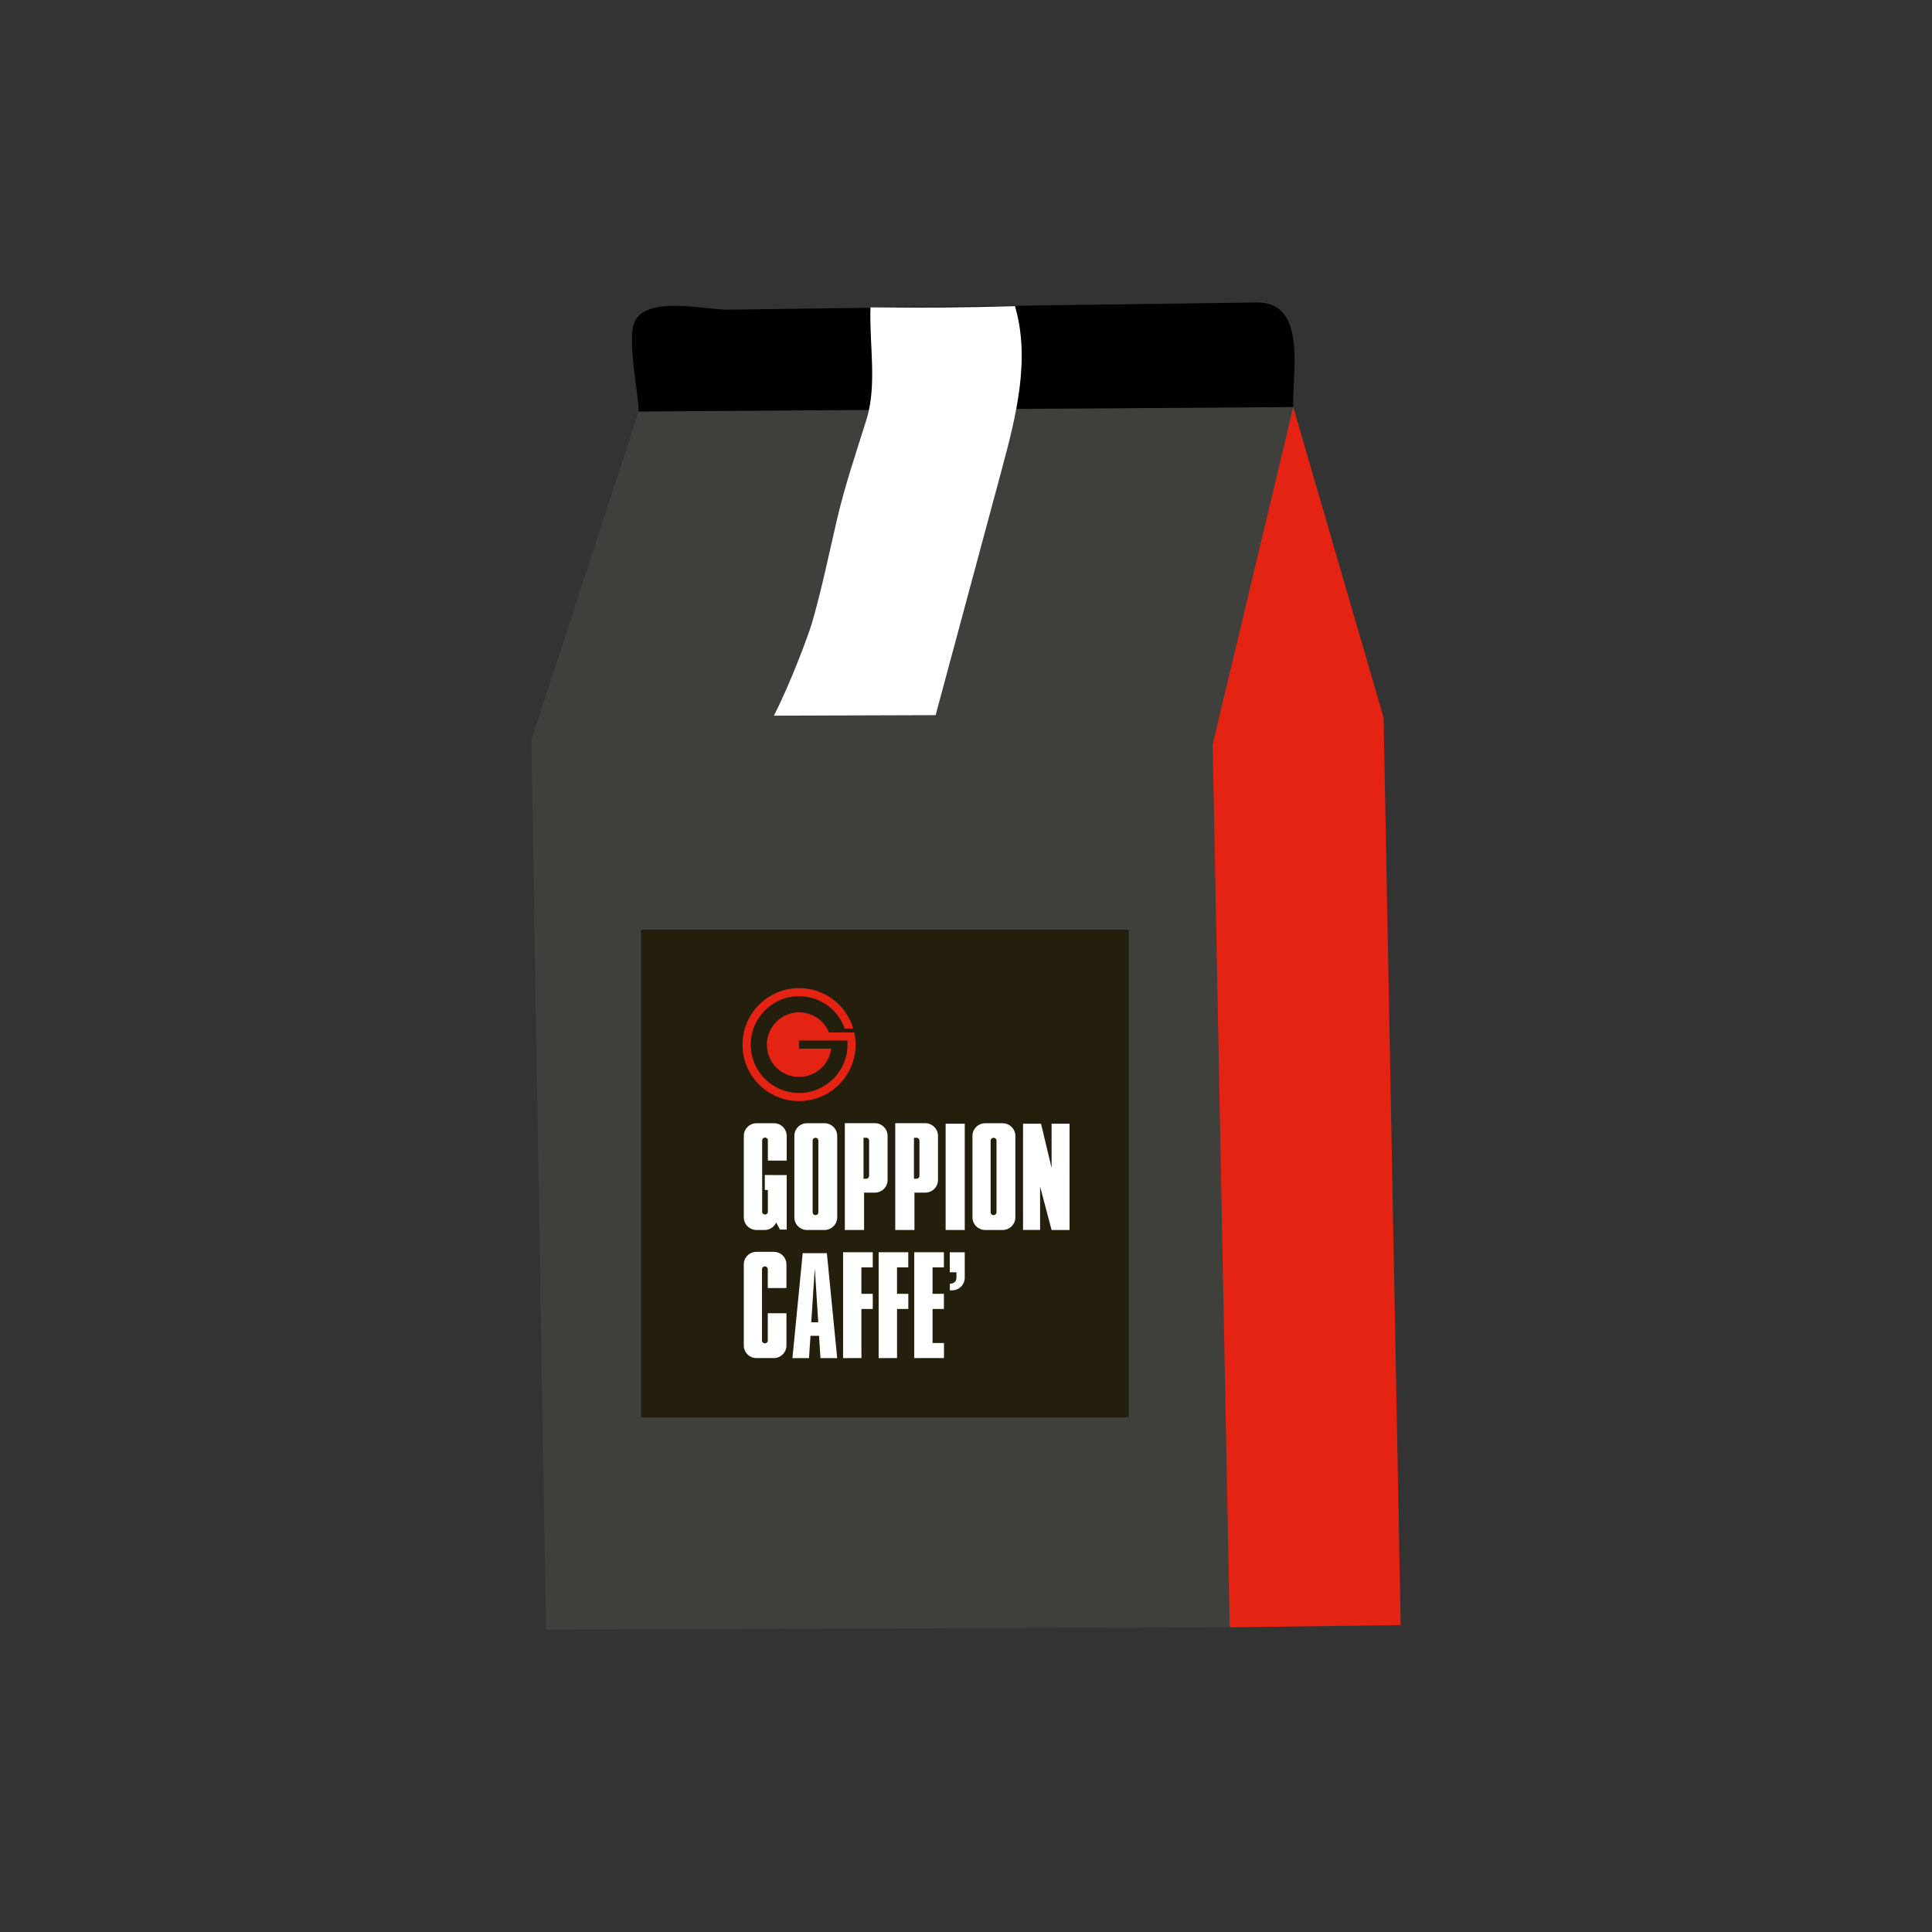 <svg xmlns="http://www.w3.org/2000/svg" id="Calque_2" data-name="Calque 2" viewBox="0 0 1000 1000"><rect x="0" y="0" width="1000" height="1000" fill="#333333" stroke="none"/><defs><style>.cls-2{fill:#3f3f3c}.cls-3{fill:#fff}.cls-4{fill:#e42313}</style></defs><path d="m669.38 210.68 46.77 160.79L725 841.14l-88.48 1.16-50.56-490.49z" class="cls-4"/><path d="m275 383.04 55.62-170.05 338.76-2.31-41.71 174.67zM275 383.04l7.58 460.41 353.94-1.15-8.85-456.95z" class="cls-2"/><path d="M330.62 212.99c-.26-10.7-6.45-38.55-1.77-47.12 7.01-12.83 36.6-5.43 48.2-5.58 20.12-.27 40.25-.55 60.37-.82a35568861.205 35568861.205 0 0 0 188.76-2.58l24-.33c26.29-.37 18.74 34.81 19.19 54.13L330.61 213Z"/><path d="M450.56 159.11c24.93.28 49.87.06 74.79-.66 8.06 27.56.59 56.99-6.88 84.72-11.4 42.33-22.79 84.66-34.19 126.99l-83.71.27c8.78-17.16 18.01-42.16 19.7-47.97 5.12-17.62 8.75-35.62 12.93-53.47 4.12-17.59 9.77-34.3 15.18-51.47 5.75-18.22 1.51-39.07 2.18-58.4Z" class="cls-3"/><path d="M331.79 481.21h252.44v252.44H331.79z" style="fill:#241f0c"/><path d="M401.77 632.75a6.631 6.631 0 0 1-6.04 3.89h-4.15c-3.64 0-6.58-2.95-6.58-6.57v-42.12c0-3.6 2.94-6.56 6.58-6.56h9.06c3.59 0 6.55 2.96 6.55 6.56v12.78h-9.74v-10.55c0-.75-.65-1.36-1.46-1.36-.82 0-1.49.61-1.49 1.36v37.12c0 .71.67 1.31 1.49 1.31.81 0 1.46-.6 1.46-1.31v-11.39h-1.58v-7.72l11.32.03v28.2h-3.48l-1.97-3.67zM426.75 581.39h-9.07c-3.64 0-6.53 2.96-6.53 6.56v42.12c0 3.61 2.89 6.57 6.53 6.57h9.07c3.64 0 6.59-2.95 6.59-6.57v-42.12c0-3.6-2.95-6.56-6.59-6.56m-3.17 46.06c0 .83-.64 1.5-1.46 1.5s-1.5-.66-1.5-1.5v-37.02c0-.83.68-1.51 1.5-1.51s1.46.68 1.46 1.51zM518.94 581.39h-9c-3.64 0-6.6 2.96-6.6 6.56v42.12c0 3.61 2.97 6.57 6.6 6.57h9c3.67 0 6.61-2.95 6.61-6.57v-42.12c0-3.6-2.94-6.56-6.61-6.56m-3.15 46.06c0 .83-.68 1.5-1.51 1.5s-1.52-.66-1.52-1.5v-37.02c0-.83.69-1.51 1.52-1.51s1.51.68 1.51 1.51zM489.46 581.62h9.9v55.02h-9.9zM452.85 581.37h-15.57v55.26h9.96v-19.39l.15.06h5.46c3.6 0 6.56-2.91 6.56-6.54v-22.84c0-3.59-2.96-6.55-6.56-6.55m-3 27.24c0 .83-.67 1.49-1.5 1.49h-1.39v-21.19h1.4c.82 0 1.5.66 1.5 1.5v18.2ZM478.9 581.37h-15.52v55.26h9.94v-19.39l.15.06h5.43c3.65 0 6.6-2.91 6.6-6.54v-22.84c0-3.59-2.95-6.55-6.6-6.55m-3 27.24c0 .83-.66 1.49-1.44 1.49h-1.4v-21.19h1.4c.78 0 1.44.66 1.44 1.5zM538.83 581.63l5.47 22.88v.03-22.92h9.29v55.01h-9.29l-5.93-22.39-.02.01v22.38h-8.83v-55.01h9.3zM397.41 679.73v14.09c0 .82-.67 1.48-1.5 1.48s-1.5-.66-1.5-1.48v-36.85c0-.82.67-1.49 1.5-1.49s1.5.66 1.5 1.49v9.73h9.65v-12.2c0-3.63-2.93-6.54-6.5-6.54h-9.02a6.52 6.52 0 0 0-6.55 6.54v41.9c0 3.59 2.92 6.54 6.55 6.54h9.02c3.57 0 6.5-2.95 6.5-6.54v-16.68h-9.65ZM495.05 661.14c0 3.6-3.4 3.27-3.4 3.27v3.45h1.14c3.62 0 6.56-2.91 6.56-6.54v-13.14h-7.75v10.35h3.46c0 .92-.01 2.01-.01 2.61M427.98 648.63h-12.5l-5.32 54.34h8.58l.77-11.56h4.42l.75 11.56h8.65zm-8.07 35.81 1.77-27.16h.12l1.71 27.15h-3.6ZM482.69 677.47v17.66l.03.03h5.88v7.77l-5.88.01-9.5.01v-54.79H488.55V656h-5.87v13.65l.04.03h5.84v7.85h-5.84zM464.31 677.47V702.94l-9.52.01v-54.79H470.12V656h-5.83v13.65l.02.03h5.83v7.85h-5.83zM445.85 677.47v17.69l.03 7.78-9.5.01v-54.79H451.73V656h-5.88v13.65l.02.03h5.87v7.85h-5.89z" class="cls-3"/><path d="M442.19 534.4c.44 2.01.66 4.09.66 6.32 0 16.13-13.1 29.21-29.26 29.21s-29.27-13.08-29.27-29.21 13.16-29.27 29.27-29.27c13.3 0 24.48 8.84 28.06 20.93l-4.42-.02c-3.42-9.73-12.75-16.72-23.64-16.72-13.8 0-25 11.21-25 25.08s11.21 25.01 25 25.01 25.07-11.18 25.07-25.01c0-.71-.02-1.39-.07-2.13h-25v4.21h16.62c-1.04 8.24-8.07 14.62-16.62 14.62-9.2 0-16.66-7.48-16.66-16.69s7.46-16.74 16.66-16.74c7.03 0 13.02 4.31 15.49 10.42h13.11Z" class="cls-4"/></svg>